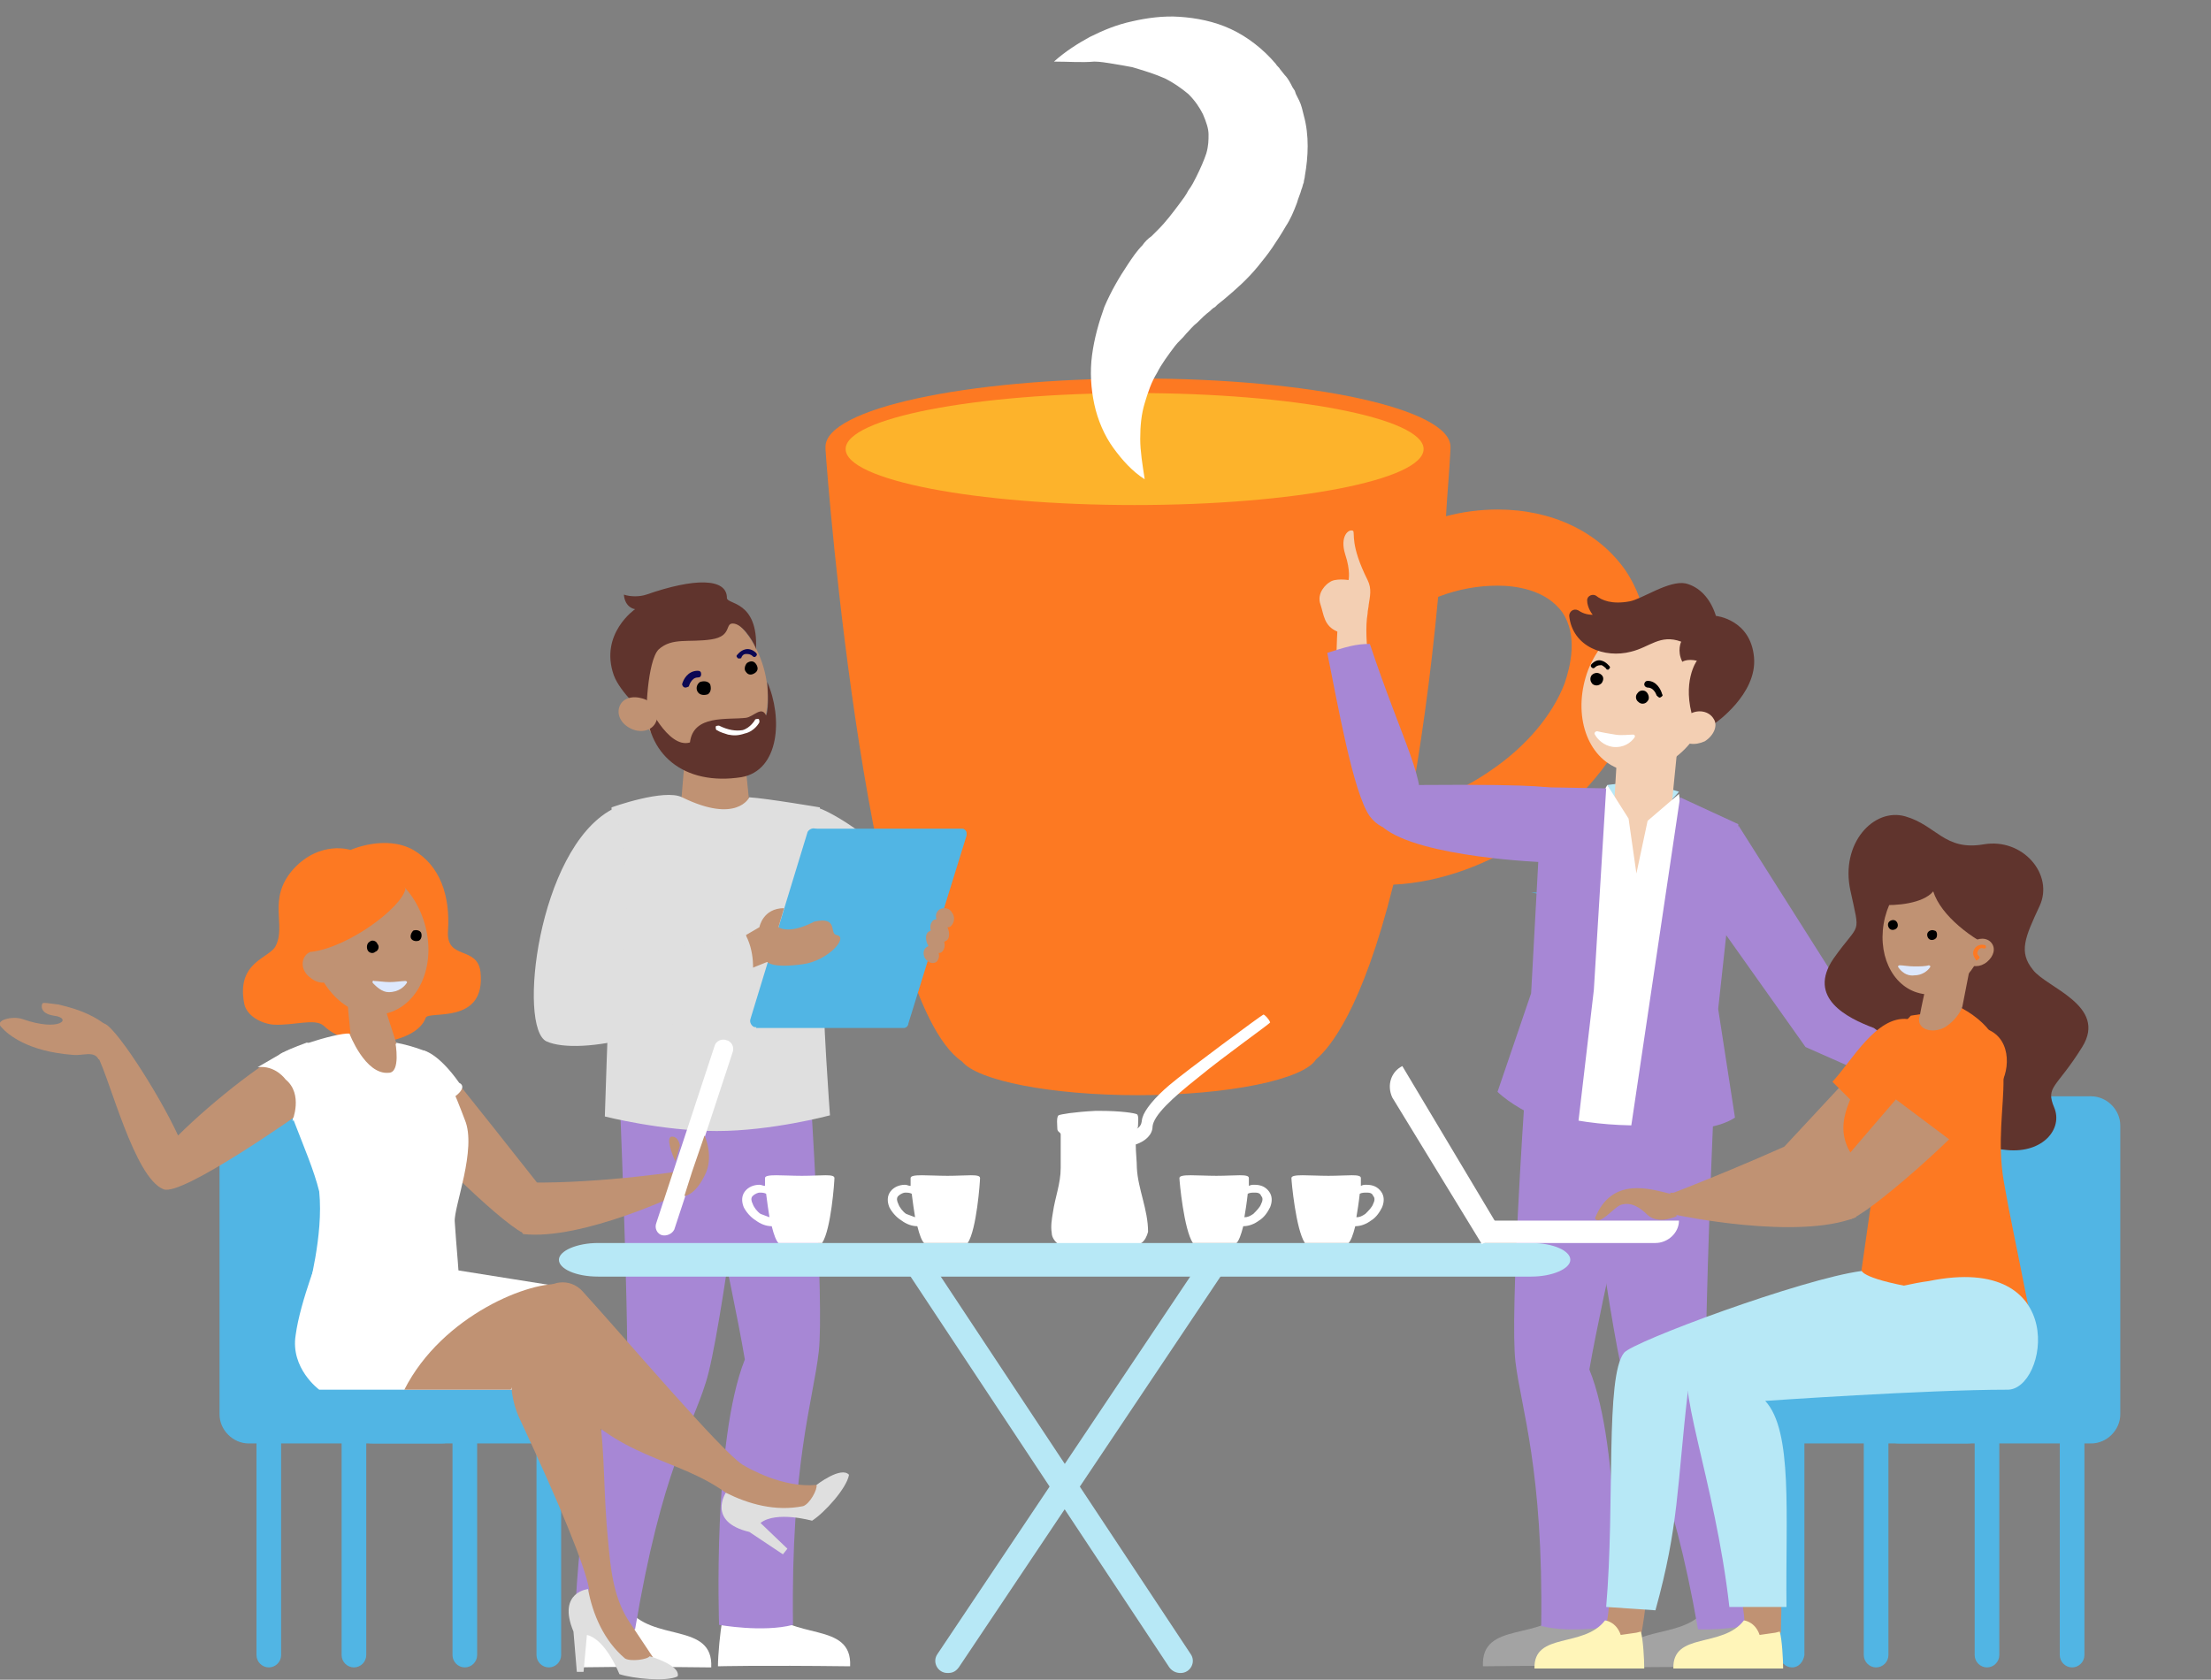<?xml version="1.0" encoding="utf-8"?>
<!-- Generator: Adobe Illustrator 27.3.1, SVG Export Plug-In . SVG Version: 6.00 Build 0)  -->
<svg version="1.1" xmlns="http://www.w3.org/2000/svg" xmlns:xlink="http://www.w3.org/1999/xlink" x="0px" y="0px"
	 viewBox="0 0 197.4 150" style="enable-background:new 0 0 197.4 150;" xml:space="preserve">
<rect x="0" y="0" width="197.4" height="150" fill="#808080" stroke="none"/>
<style type="text/css">
	.st0{fill:#FD7922;enable-background:new    ;}
	.st1{fill:#FDB32B;enable-background:new    ;}
	.st2{fill:#FFFFFF;enable-background:new    ;}
	.st3{fill:#51B5E4;enable-background:new    ;}
	.st4{fill:#C09273;enable-background:new    ;}
	.st5{fill:#0B0754;}
	.st6{fill:#60342D;enable-background:new    ;}
	.st7{fill:#FFFFFF;}
	.st8{fill:#A787D5;enable-background:new    ;}
	.st9{enable-background:new    ;}
	.st10{fill:#DFDFDF;}
	.st11{fill:#DFDFDF;enable-background:new    ;}
	.st12{fill:#A3A3A3;enable-background:new    ;}
	.st13{fill:#F3CFB3;enable-background:new    ;}
	.st14{fill:#B7E8F6;enable-background:new    ;}
	.st15{fill:#A787D5;}
	.st16{fill:#FFF5B9;enable-background:new    ;}
	.st17{fill:#DDE8FD;}
</style>
<g id="Capa_1_-_copie_00000059289047222403380510000007836211006633572526_">
	<path class="st0" d="M73.7,39.9c0,0.1,0,0.1,0,0.2c0.2,3.2,3.8,49,12.2,54.7c1.4,1.7,7.9,3,15.7,3c8.1,0,14.8-1.4,15.9-3.2
		c1.2-1,4.1-4.4,6.9-15.6c4.2-0.2,8.6-1.8,12.5-4.5c4.2-2.9,7.5-6.8,9.1-11c1.8-4.6,1.4-9.2-0.9-12.6c-2.4-3.4-6.5-5.4-11.4-5.4h0
		c-1.5,0-3.1,0.2-4.6,0.6c0.1-1.9,0.3-3.9,0.4-6c0-0.1,0-0.1,0-0.2c0-3.4-12.5-6.1-27.8-6.1C86.2,33.8,73.7,36.5,73.7,39.9z
		 M125.9,71.9c0.9-5,1.8-11.1,2.5-18.6c1.8-0.7,3.6-1,5.3-1h0c1.5,0,4.3,0.3,5.8,2.4c1.4,2.1,0.7,4.8,0.2,6.3
		c-1.1,2.9-3.5,5.7-6.6,7.8C130.8,70.4,128.3,71.5,125.9,71.9z"/>
	<ellipse class="st1" cx="101.3" cy="40.1" rx="25.8" ry="5"/>
	<path class="st2" d="M94.1,5.5c1-0.9,2.1-1.6,3.2-2.2c1.2-0.6,2.4-1.1,3.8-1.4c1.3-0.3,2.8-0.5,4.2-0.4c1.5,0.1,3.1,0.4,4.6,1.1
		c1.5,0.7,2.9,1.8,4,3.1c0.1,0.2,0.3,0.3,0.4,0.5l0.4,0.5c0.3,0.3,0.5,0.7,0.7,1.1l0.2,0.3l0.1,0.3l0.3,0.6c0.2,0.4,0.3,0.9,0.4,1.3
		c0.5,1.8,0.4,3.7,0.1,5.4c0,0.2-0.1,0.4-0.1,0.6c-0.1,0.2-0.1,0.4-0.2,0.6c-0.1,0.4-0.3,0.8-0.4,1.2c-0.3,0.8-0.6,1.5-1,2.1
		c-0.4,0.7-0.8,1.3-1.2,1.9c-0.4,0.6-0.9,1.2-1.3,1.7c-0.9,1.1-1.9,2-3.1,3l-0.5,0.4l-0.1,0.1l0,0l0,0l-0.1,0.1
		c-0.2,0.1-0.4,0.3-0.5,0.4c-0.4,0.3-0.7,0.6-1.1,1c-0.4,0.3-0.7,0.7-1,1c-0.3,0.4-0.7,0.7-1,1.1c-0.6,0.8-1.2,1.6-1.6,2.4
		c-0.5,0.8-0.8,1.7-1.1,2.7c-0.3,1-0.4,2-0.4,3.2c0,1.1,0.2,2.3,0.4,3.6c-1.1-0.7-2-1.7-2.8-2.8c-0.8-1.1-1.4-2.5-1.7-3.9
		c-0.3-1.4-0.4-2.9-0.2-4.4c0.2-1.5,0.6-2.9,1.1-4.3c0.6-1.4,1.3-2.6,2.1-3.8c0.4-0.6,0.8-1.2,1.3-1.7c0.2-0.3,0.5-0.6,0.8-0.8
		l0.2-0.2l0.1-0.1l0.1-0.1l0,0l0.2-0.2c0.7-0.7,1.3-1.5,1.9-2.3c0.3-0.4,0.6-0.8,0.8-1.2c0.3-0.4,0.5-0.8,0.7-1.2
		c0.4-0.8,0.7-1.5,0.9-2.1c0.2-0.7,0.2-1.2,0.2-1.7c0-0.5-0.2-1.1-0.5-1.8c-0.3-0.6-0.7-1.2-1.3-1.8c-0.6-0.5-1.3-1-2.1-1.4
		c-0.9-0.4-1.9-0.7-2.9-1c-0.5-0.1-1.1-0.2-1.7-0.3c-0.6-0.1-1.2-0.2-1.7-0.2C96.6,5.6,95.4,5.5,94.1,5.5z"/>
</g>
<g id="Capa_1_-_copie">
	<path class="st2" d="M112.8,90.6c-0.1,0-7,5.1-8.4,6.3c-1.3,1.1-2.2,2.2-2.4,2.9c-0.1,0.3,0,0.7-0.5,1c0,0,0.1-0.1,0.1-0.2
		c0-0.3,0.1-1-0.1-1.1c-0.2-0.1-1.4-0.3-3.3-0.3l0,0c-0.1,0-0.1,0-0.2,0c-0.1,0-0.1,0-0.2,0l0,0c-1.9,0.1-3.1,0.3-3.3,0.4
		c-0.2,0.2-0.1,0.9-0.1,1.2c0,0.3,0.3,0.3,0.3,0.5c0,0.3,0,1.9,0,3c0,1.4-0.5,2.6-0.7,4c-0.1,0.6-0.2,1.2-0.1,1.8
		c0,0.4,0.3,0.8,0.6,1c0.6,0.3,1.6,0.5,3.7,0.5c2.1,0,3.2-0.3,3.7-0.6c0.3-0.2,0.5-0.6,0.6-1c0-2-0.9-3.8-1-5.7
		c0-0.6-0.1-1.4-0.1-2.1c0.9-0.3,1.5-0.9,1.5-1.6c0.1-1,1.7-2.5,4.1-4.4c2.3-1.9,6.4-4.8,6.4-4.9C113.3,91,112.9,90.6,112.8,90.6z"
		/>
</g>
<g id="Слой_1_-_copie_2">
	<g>
		<g>
			<g>
				<polygon class="st3" points="136.7,79.7 139.4,79.7 141.3,81 139.4,80.2 				"/>
			</g>
			<g>
				<polygon class="st3" points="154,76.3 148,76.3 147.3,78 				"/>
				<polygon class="st3" points="145.5,73.9 142.8,73.9 140.9,75.2 142.9,74.4 				"/>
				<rect x="142.2" y="82.5" class="st3" width="10.4" height="0.1"/>
				<rect x="142.2" y="87.5" class="st3" width="10.4" height="0.1"/>
				<rect x="142.8" y="75.4" class="st3" width="10.4" height="0.1"/>
				<rect x="146.1" y="75" class="st3" width="6" height="0.1"/>
			</g>
		</g>
		<g>
			<g>
				<g>
					<polygon id="v-2_00000176016311362252305570000010799513988398737046_" class="st4" points="63.8,65.8 63.8,65.8 66.3,65.8 
						66.9,71.7 64,73.3 60.8,71.8 61.3,65.8 					"/>
					<g>
						<path class="st4" d="M56.9,63.2c1.5,3.9,5.3,6,8.3,4.8c3-1.2,4.2-5.3,2.7-9.2c-1.5-3.9-5.3-6-8.3-4.8
							C56.6,55.2,55.4,59.3,56.9,63.2z"/>
						<path d="M66.6,60c0.2,0.3,0.5,0.3,0.8,0.1c0.3-0.2,0.3-0.5,0.1-0.8c-0.2-0.3-0.5-0.3-0.8-0.1C66.5,59.4,66.4,59.8,66.6,60z"/>
						<path d="M62.3,61.8c0.2,0.3,0.6,0.3,0.9,0.2c0.3-0.2,0.3-0.6,0.2-0.9c-0.2-0.3-0.6-0.3-0.9-0.2C62.2,61.1,62.1,61.5,62.3,61.8
							z"/>
						<g>
							<path class="st5" d="M61.2,61.4C61.2,61.4,61.2,61.4,61.2,61.4c-0.2,0-0.3-0.2-0.3-0.3c0.1-0.4,0.5-1.2,1.4-1.2
								c0.2,0,0.3,0.1,0.3,0.3c0,0.2-0.1,0.3-0.3,0.3c-0.6,0-0.8,0.8-0.8,0.8C61.5,61.3,61.3,61.4,61.2,61.4z"/>
						</g>
						<g>
							<path class="st5" d="M66,58.8c0,0-0.1,0-0.1,0c-0.1-0.1-0.2-0.2-0.1-0.3c0,0,0.3-0.4,0.7-0.5c0.3-0.1,0.7,0,1,0.3
								c0.1,0.1,0.1,0.2,0,0.3c-0.1,0.1-0.2,0.1-0.3,0c-0.2-0.2-0.4-0.2-0.6-0.2c-0.3,0-0.4,0.3-0.4,0.3
								C66.2,58.8,66.1,58.8,66,58.8z"/>
						</g>
						<path class="st6" d="M54.8,60.3c-1.3-3.7,1.9-5.9,1.9-5.9s-0.9-0.1-1-1.3c0.6,0.2,1.4,0.2,2,0c4.3-1.5,7.2-1.5,7.2,0.3
							c0,0.6,2.8,0.2,2.6,4.6c0-0.3-1-2.1-1.9-2.3c-1-0.2-0.1,1.1-2.1,1.4c-2,0.3-3.5-0.2-4.7,0.9c-1,1-1.2,6-1,6.3
							C57.4,63.5,55.4,61.9,54.8,60.3z"/>
						<path class="st6" d="M68.5,60.9c0,0,0.2,2.3-0.1,3C68,63,67.3,64,66.6,64.1c-1.7,0.2-4.7-0.3-5,2.2c-2,0.6-3.9-3.7-3.9-3.7
							c-0.1,4.8,3.4,7.6,8.5,6.8C69.6,68.8,69.9,64.1,68.5,60.9z"/>
						<g>
							<path class="st7" d="M65,65.6c-0.3-0.1-0.7-0.2-1-0.4c-0.1,0-0.1-0.2-0.1-0.3c0-0.1,0.2-0.1,0.3-0.1c0.8,0.4,1.5,0.5,2.1,0.4
								c0.7-0.2,1.1-0.9,1.1-0.9c0-0.1,0.2-0.1,0.3-0.1s0.1,0.2,0.1,0.3c0,0-0.4,0.8-1.3,1C65.9,65.7,65.5,65.7,65,65.6z"/>
						</g>
						<g>
							<path class="st4" d="M57.7,62.5c0.9,0.5,1.2,1.4,0.8,2.1c-0.4,0.7-1.4,0.9-2.3,0.4c-0.9-0.5-1.2-1.4-0.8-2.1
								C55.8,62.2,56.8,62.1,57.7,62.5z"/>
						</g>
					</g>
				</g>
				<path class="st7" d="M66.7,145.1c0.5-1.5,1.7-1.6,1.7-1.6c2.2,3.1,7.7,1.2,7.5,5.3c-8.3-0.1-11.8,0-11.8,0c0-1,0.2-3.2,0.4-4.1
					l0.4,0.1L66.7,145.1z"/>
				<path class="st7" d="M54.3,145.2c0.5-1.5,1.7-1.6,1.7-1.6c2.2,3.1,7.7,1.2,7.5,5.3c-8.3-0.1-11.8,0-11.8,0c0-1,0.2-3.2,0.4-4.1
					l0.4,0.1L54.3,145.2z"/>
				<path class="st8" d="M72.3,96.7c0,0,1.3,19.7,0.8,24c-0.5,4.4-2.5,10-2.3,24.4c-2.7,0.7-6.6,0-6.6,0s-0.6-16.4,2.3-23.7
					c-1.2-7.1-4.9-23.3-4.9-23.3L72.3,96.7z"/>
				<path class="st8" d="M67.1,97.2c0,0-2.7,22.1-4.1,26.3c-1.3,4.2-3.9,7.7-6.3,22c-2.8,0.1-5.4,0-5.4,0s0.4-18.1,4.7-22.2
					c0.1-7.2-0.7-25.9-0.7-25.9L67.1,97.2z"/>
				<g id="v_00000069379272404286313780000000231082974804799896_" class="st9">
					<path id="h-5_00000095309130464167474240000006834784960904823991_" class="st10" d="M54.6,72.1c0,0,4.7-1.7,6.3-0.9
						c4.9,2.4,6,0,6,0c1.6,0.1,6.3,0.9,6.3,0.9c0,5.3,0.4,10.6,0.3,14.6c-0.1,3.5,0.6,12.9,0.6,12.9s-5.2,1.4-10.1,1.4
						c-4.9,0-10-1.3-10-1.3s0.3-9.6,0.5-13.2C54.4,82.6,54.6,77.4,54.6,72.1z"/>
				</g>
				<g id="c_00000060027104428201587920000003303922379668890803_">
					<path id="c_00000146464923412440104730000007337388443106856085_" class="st11" d="M81.6,80c-2-4.7-7.7-7.6-8.4-7.8l-1.3,6
						c2.8,1.6,4.8,3.4,4.8,3.4c-0.3,1.7-0.3,3.3-1.2,5.4c0,0,0.8-1.2,1.9-0.5c1,0.7,2.8-0.7,2.8-0.7S83.1,83.5,81.6,80z"/>
				</g>
				<g id="c_00000155126143020571517370000011036375959230345635_">
					<g id="c_00000165215529889623010070000001871861887467982733_">
						<g id="c_00000008843901858405121720000018059101229599053222_">
							<path id="c_00000163074321545764576390000009403126236552376226_" class="st3" d="M80.5,91.8c0,0,0.1,0,0.1,0h0.1
								c0.2,0,0.4-0.2,0.4-0.4l5.2-16.8c0,0,0-0.1,0-0.1c0,0,0,0,0-0.1c0,0,0,0,0,0c0,0,0,0,0,0c0-0.2-0.2-0.4-0.4-0.4
								c0,0-0.1,0-0.1,0c0,0-0.1,0-0.1,0H72.7l-5.2,17.8L80.5,91.8L80.5,91.8z"/>
							<path id="c_00000078754465607694717350000005872864637117129117_" class="st3" d="M72.8,74c-0.3-0.1-0.6,0.1-0.7,0.3L67,91
								l0,0c-0.1,0.3,0.1,0.6,0.3,0.7l0,0c0.3,0.1,0.6-0.1,0.7-0.3l5.2-16.8C73.3,74.3,73.1,74.1,72.8,74z"/>
						</g>
					</g>
					<path id="c_00000135692595608520129860000017952599193521745597_" class="st4" d="M82.7,84.6c0,0,0.1-0.1,0.2-0.1c0,0,0,0,0,0
						c-0.3-0.5-0.3-1.1,0-1.3c0.1,0,0.1-0.1,0.2-0.1c-0.1-0.4,0-0.7,0.2-0.9c0.1-0.1,0.2-0.1,0.3-0.1c-0.1-0.4,0-0.7,0.3-0.9
						c0.4-0.2,0.9-0.1,1.1,0.3c0.3,0.4,0.2,0.9-0.1,1.2c-0.1,0.1-0.2,0.1-0.3,0.1c0.2,0.5,0.2,1-0.1,1.2c-0.1,0-0.1,0.1-0.2,0.1
						c0.1,0.4,0,0.7-0.2,0.9c-0.1,0.1-0.2,0.1-0.3,0.1c0.1,0.3,0,0.6-0.2,0.8c-0.3,0.2-0.7,0.1-1-0.3C82.4,85.3,82.4,84.8,82.7,84.6
						z"/>
					<path class="st4" d="M66.6,83.5l1.2-0.7c0,0,0.3-1.7,2.2-1.7c-0.2,0.7-0.5,1.7-0.5,1.7s0.9,0.7,3.2-0.5c2.2-0.5,1.3,1.1,2,1.2
						c1.1,0.2-0.8,2.3-3,2.6c-2.8,0.4-3.2-0.2-3.2-0.2L67,86.5L66.6,83.5z"/>
					<path id="c_00000021819631583068589840000002114506728407404219_" class="st10" d="M55.6,85.4c4-0.3,10.8-2.2,10.8-2.2
						c1.1,1.7,0.8,3.9,0.8,3.9c-6.2,5.4-15.5,7.2-18.4,5.9c-2.6-1.2-0.8-17.1,5.8-20.7l0,0C56.8,75.9,55.6,85.4,55.6,85.4z"/>
				</g>
				<g>
					<path class="st12" d="M139.9,143.6c-2.2,3-7.7,1.1-7.5,5.2c8.3-0.1,11.8,0,11.8,0c0-0.9-0.2-3.1-0.4-4L139.9,143.6z"/>
					<path class="st12" d="M152.3,143.7c-2.2,3-7.7,1.1-7.5,5.2c8.3-0.1,11.8,0,11.8,0c0-0.9-0.2-3.1-0.4-4L152.3,143.7z"/>
					<path class="st8" d="M136.1,98.4c0,0-1.3,19-0.8,23.2c0.5,4.2,2.5,9.6,2.3,23.6c2.7,0.7,6.6,0,6.6,0s0.6-15.8-2.3-22.9
						c1.2-6.9,4.9-22.6,4.9-22.6L136.1,98.4z"/>
					<path class="st8" d="M141.2,98.9c0,0,2.7,21.3,4.1,25.4c1.3,4,3.9,7.5,6.3,21.2c2.8,0.1,6.1-0.6,6.1-0.6s-1.1-16.9-5.4-20.9
						c-0.1-7,0.7-25.1,0.7-25.1L141.2,98.9z"/>
					<g>
						<g>
							<g>
								<path class="st13" d="M152.3,64c-1.5,3.7-5,5.7-7.9,4.6c-2.9-1.2-4-5.1-2.6-8.8c1.5-3.7,5-5.7,7.9-4.6
									C152.6,56.3,153.8,60.3,152.3,64z"/>
								<path d="M143,61c-0.2,0.2-0.5,0.3-0.8,0.1c-0.2-0.2-0.3-0.5-0.1-0.8c0.2-0.2,0.5-0.3,0.8-0.1C143.2,60.4,143.2,60.7,143,61z
									"/>
								<path d="M147.1,62.6c-0.2,0.3-0.6,0.3-0.8,0.1c-0.3-0.2-0.3-0.6-0.1-0.8c0.2-0.3,0.6-0.3,0.8-0.1
									C147.2,62,147.3,62.4,147.1,62.6z"/>
								<g>
									<path d="M148.2,62.3c-0.1,0-0.2-0.1-0.3-0.2c0,0-0.2-0.7-0.8-0.7c-0.1,0-0.3-0.1-0.3-0.3c0-0.1,0.1-0.3,0.3-0.3
										c0.8,0,1.2,0.8,1.3,1.2C148.5,62.1,148.4,62.2,148.2,62.3C148.2,62.3,148.2,62.3,148.2,62.3z"/>
								</g>
								<g>
									<path d="M143.6,59.8c-0.1,0-0.2,0-0.2-0.1c0,0-0.2-0.2-0.4-0.3c-0.2,0-0.4,0-0.6,0.2c-0.1,0.1-0.2,0.1-0.3,0
										c-0.1-0.1-0.1-0.2,0-0.3c0.3-0.3,0.6-0.4,0.9-0.3c0.4,0.1,0.7,0.5,0.7,0.5c0.1,0.1,0,0.2-0.1,0.3
										C143.7,59.8,143.7,59.8,143.6,59.8z"/>
								</g>
								<path class="st6" d="M151.2,64.3c-1.1-3.4,0.3-5.3,0.3-5.3c-0.9-0.2-1.3,0.1-1.3,0.1c-0.5-1-0.1-1.8-0.1-1.8
									c-1.9-0.7-2.8,0.5-4.5,0.9c-2.3,0.6-5.2-0.4-5.5-3.2c0-0.4,0.4-0.7,0.8-0.5c0.3,0.2,0.7,0.4,1.3,0.4c0,0-0.5-0.6-0.5-1.3
									c0-0.4,0.5-0.6,0.8-0.4c0.5,0.4,1.4,0.8,3,0.5c1.1-0.2,3.5-1.9,5-1.6c1.2,0.3,2.2,1.3,2.7,2.9c0,0,3.1,0.3,3.4,3.7
									c0.3,3.3-3.5,5.9-3.5,5.9L151.2,64.3z"/>
								<path class="st13" d="M150.8,63.8c-0.8,0.5-1.2,1.4-0.8,2c0.4,0.7,1.3,0.8,2.2,0.4c0.8-0.5,1.2-1.4,0.8-2
									C152.6,63.5,151.6,63.3,150.8,63.8z"/>
								<path class="st7" d="M142.4,65.6c-0.1-0.1,0-0.3,0.2-0.3c0.4,0.1,1,0.2,1.6,0.3c0.6,0.1,1.2,0,1.6,0c0.2,0,0.2,0.2,0.1,0.3
									c-0.3,0.4-0.9,0.9-1.9,0.8C143.2,66.6,142.6,66,142.4,65.6z"/>
							</g>
						</g>
					</g>
					<path class="st8" d="M138.5,70.4c0,0,0.1-0.4-11.8-0.3l-3.2,3.8c3.3,2.7,14.4,3.1,14.4,3.1L138.5,70.4z"/>
					<polyline class="st14" points="146.6,69.7 149.9,70.7 146.1,75 143.5,70.1 					"/>
					<path class="st13" d="M144.1,72c1.5,15.7,3.7,2.7,5.1,0.4l0.5-5l-5.3-0.4L144.1,72z"/>
					<path class="st7" d="M151.2,72.8L151.2,72.8l-1.1-0.4l-0.2-1.5l-2.8,2.4l-1,4.7l-0.7-4.9l-1.9-3l-0.9,1.6l-1,0.2l0,0l-3.6,0.6
						l-0.4,19.7l-1.4,6.7c4.7,1.6,10,2,15.2,1.2l-0.2-6.7l3.7-19.3L151.2,72.8z"/>
					<g class="st9">
						<path class="st15" d="M143.4,70.4l-1.1,18l-1.5,12.8c0,0-4.8-1.5-7.1-3.7l3-8.8l1-18.4L143.4,70.4z"/>
					</g>
					<g>
						<path class="st8" d="M150,71.2l-4.4,29.6c0,0,6.6,0.8,9.3-1l-1.5-9.7l1.8-16.5L150,71.2z"/>
					</g>
					<path class="st13" d="M117.9,54c0.3,0.9,0.3,1.9,1.5,2.4c0,0-0.2,3.1,0,5.6c0,0,2.8-3.2,2.8-3.2c-0.2-1-0.3-2.9-0.1-4
						c0-0.3,0.1-0.6,0.1-0.8c0.1-0.7,0.3-1.4-0.1-2.2c-1.6-3.2-1.1-4.2-1.3-4.4c-0.4-0.2-1.2,0.5-0.7,2.1c0.5,1.5,0.3,2.3,0.3,2.3
						s-1.2-0.2-1.7,0.2C118.5,52.1,117.5,52.9,117.9,54z"/>
					<path class="st8" d="M118.5,58.3c1.6-0.5,2.5-0.8,3.8-0.8c3,9,5.2,12.4,4.3,15c-0.8,2.2-3.1,2-4.3,0.4
						C120.8,70.8,119.4,62.7,118.5,58.3z"/>
					<polyline class="st8" points="153.4,82.5 155.2,73.7 164.7,88.7 176,95.1 172.5,98.5 161.2,93.5 					"/>
				</g>
				<g id="с_00000047045801245168391780000013282507299194245022_">
					<path id="с_00000166671087840814684970000001027946048907620279_" class="st14" d="M136.7,114H53.4c-2,0-3.5-0.7-3.5-1.5l0,0
						c0-0.8,1.6-1.5,3.5-1.5h83.3c2,0,3.5,0.7,3.5,1.5l0,0C140.2,113.3,138.6,114,136.7,114z"/>
					<g>
						<path class="st14" d="M84.6,149.4L84.6,149.4c-0.9,0-1.4-1-0.9-1.7l23.7-35.4l1.9,1.2l-23.7,35.4
							C85.3,149.3,85,149.4,84.6,149.4z"/>
					</g>
					<g>
						<path class="st14" d="M105.4,149.4L105.4,149.4c0.9,0,1.4-1,0.9-1.7L83,112.5l-1.9,1.2l23.3,35.2
							C104.7,149.3,105.1,149.4,105.4,149.4z"/>
					</g>
				</g>
				<g id="с_00000124144989851733137190000005329292819229922453_">
					<path id="с_00000176023850005696386960000017699577465868098708_" class="st3" d="M160,148.9L160,148.9
						c-0.6,0-1.1-0.5-1.1-1.1v-19.1h2.2v19.1C161,148.4,160.6,148.9,160,148.9z"/>
					<path id="с_00000070828560477676950830000005090190906390701485_" class="st3" d="M167.5,148.9L167.5,148.9
						c-0.6,0-1.1-0.5-1.1-1.1v-19.1h2.2v19.1C168.6,148.4,168.1,148.9,167.5,148.9z"/>
					<path id="с_00000015329813864690510660000003716999279011257230_" class="st3" d="M177.4,148.9L177.4,148.9
						c-0.6,0-1.1-0.5-1.1-1.1v-19.1h2.2v19.1C178.5,148.4,178,148.9,177.4,148.9z"/>
					<path id="с_00000017508591222370240760000008515318361163773358_" class="st3" d="M185,148.9L185,148.9
						c-0.6,0-1.1-0.5-1.1-1.1v-19.1h2.2v19.1C186.1,148.4,185.6,148.9,185,148.9z"/>
					<path id="с_00000118385615986740617620000011812544619658872222_" class="st3" d="M173.1,100.5v22.7c0,0.3-0.2,0.5-0.5,0.5
						h-14.1c-1.4,0-2.6,1.2-2.6,2.6l0,0c0,1.4,1.2,2.6,2.6,2.6h14.5h2.6c1.4,0,2.6-1.2,2.6-2.6v-2.6v-23.2c0-1.4-1.2-2.6-2.6-2.6
						l0,0C174.2,97.9,173.1,99,173.1,100.5z"/>
					
						<rect id="с_00000178884161387375690620000011925976310161204144_" x="175.6" y="97.9" class="st3" width="11.1" height="26.1"/>
					<path id="с_00000076563208423620726550000001236049972584539304_" class="st3" d="M184.2,100.5v22.7c0,0.3-0.2,0.5-0.5,0.5
						h-14.1c-1.4,0-2.6,1.2-2.6,2.6l0,0c0,1.4,1.2,2.6,2.6,2.6h14.5h2.6c1.4,0,2.6-1.2,2.6-2.6v-2.6v-23.2c0-1.4-1.2-2.6-2.6-2.6
						l0,0C185.4,97.9,184.2,99,184.2,100.5z"/>
				</g>
				<g id="с_00000008849130678015259990000014698838003952962731_">
					<path id="с_00000016059305641960716970000005289432756086897291_" class="st3" d="M49,148.9L49,148.9c0.6,0,1.1-0.5,1.1-1.1
						v-19.1h-2.2v19.1C47.9,148.4,48.4,148.9,49,148.9z"/>
					<path id="с_00000001626817571746192280000001352767038638830270_" class="st3" d="M41.5,148.9L41.5,148.9
						c0.6,0,1.1-0.5,1.1-1.1v-19.1h-2.2v19.1C40.4,148.4,40.9,148.9,41.5,148.9z"/>
					<path id="с_00000181060131505863667940000008685506057420765838_" class="st3" d="M31.6,148.9L31.6,148.9
						c0.6,0,1.1-0.5,1.1-1.1v-19.1h-2.2v19.1C30.5,148.4,31,148.9,31.6,148.9z"/>
					<path id="с_00000168801584955880031450000013756081429481124785_" class="st3" d="M24,148.9L24,148.9c0.6,0,1.1-0.5,1.1-1.1
						v-19.1h-2.2v19.1C22.9,148.4,23.4,148.9,24,148.9z"/>
					<path id="с_00000031193431697591063770000011709253862890458533_" class="st3" d="M35.9,100.5v22.7c0,0.3,0.2,0.5,0.5,0.5
						h14.1c1.4,0,2.6,1.2,2.6,2.6l0,0c0,1.4-1.2,2.6-2.6,2.6H35.9h-2.6c-1.4,0-2.6-1.2-2.6-2.6v-2.6v-23.2c0-1.4,1.2-2.6,2.6-2.6h0
						C34.8,97.9,35.9,99,35.9,100.5z"/>
					
						<rect id="с_00000035510881794549079190000006841575050486941105_" x="22.2" y="97.9" transform="matrix(-1 -1.224647e-16 1.224647e-16 -1 55.565 221.934)" class="st3" width="11.1" height="26.1"/>
					<path id="с_00000181076253631731661810000005543070023688766342_" class="st3" d="M24.8,100.5v22.7c0,0.3,0.2,0.5,0.5,0.5
						h14.1c1.4,0,2.6,1.2,2.6,2.6l0,0c0,1.4-1.2,2.6-2.6,2.6H24.8h-2.6c-1.4,0-2.6-1.2-2.6-2.6v-2.6v-23.2c0-1.4,1.2-2.6,2.6-2.6h0
						C23.6,97.9,24.8,99,24.8,100.5z"/>
				</g>
				<g>
					<path class="st6" d="M167.3,91.8c-2.4-0.9-6-2.7-3.6-6.2c2.4-3.4,2.4-1.9,1.5-6.1c-0.9-4.2,2.1-7.4,4.9-6.6
						c2.8,0.8,3.5,3.1,7,2.5c3.5-0.6,6.3,2.7,5,5.5c-1.3,2.8-1.9,4.1-0.6,5.7c1.2,1.6,6.7,3.2,4.4,6.9c-2.3,3.7-3.3,3.5-2.5,5.4
						c0.8,1.9-1,4.1-4.2,3.8c-3.2-0.3-6-1.5-7.2-5C170.8,94.2,167.3,91.8,167.3,91.8z"/>
					<path class="st4" d="M159,145.8l-1.9,0.6l-1.4-1.4c0.1-0.1,0-1.1-0.2-2.1l3.5-0.6C159.1,143.3,159,144.7,159,145.8z"/>
					<path class="st16" d="M157.1,146c-0.4-1.2-1.4-1.3-1.4-1.3c-1.9,2.5-6.4,1-6.3,4.3c6.9,0,9.8,0,9.8,0c0-0.8-0.1-2.6-0.3-3.3
						l-0.4,0.1L157.1,146z"/>
					<path class="st4" d="M146.5,146.1l-2,0.1l-1.1-1.2c0.1-0.1,0.3-1.6,0.3-2.6l3.3,0.1C146.9,143.7,146.7,145.1,146.5,146.1z"/>
					<path class="st16" d="M144.7,146c-0.4-1.2-1.4-1.3-1.4-1.3c-1.9,2.5-6.4,1-6.3,4.3c6.9,0,9.8,0,9.8,0c0-0.8-0.1-2.6-0.3-3.3
						l-0.4,0.1L144.7,146z"/>
					<path class="st14" d="M166.2,113.5c-5.3,0.7-20.4,6.3-21.2,7.3c-1.7,2.1-0.8,13.4-1.6,22.7l4.4,0.3c2.1-7.6,1.9-10.9,2.9-19.6
						c0,0,17.2,1.3,23.4-2.9C180.4,116.9,170.5,112.4,166.2,113.5z"/>
					<path class="st4" d="M159.3,102.4c1.3,0.2,1.7,1.2,2,3.1c-4.8,2.8-11.9,3-11.9,3l-2.3-1.1C147.1,107.4,152.8,105.3,159.3,102.4
						z"/>
					<path class="st4" d="M172.4,97.1c-2.1,3.1-10.1,9.6-11.5,9.8l-1.6-4.5c0,0,7.9-8.5,9.3-10C171.1,89.7,175.8,92.1,172.4,97.1z"
						/>
					<path class="st0" d="M163.6,96.6c1.7-1.8,3.9-5.9,6.7-5.6c2.9,0.3,3.1,3.3,2.2,5c-0.9,1.6-3.8,5.7-3.8,5.7L163.6,96.6z"/>
					<path class="st4" d="M164.1,104.2c1.2,0.4,1.9,4.2,1.6,4.5c-5.2,2.1-16-0.2-16-0.2l-0.6-2C149.1,106.6,157.3,106.1,164.1,104.2
						z"/>
					<path class="st0" d="M181.1,116.7c-1.2-6.1-1.7-8.3-2.2-11.2c-1.2-7.1,2.4-12.1-3.8-15.5l-4.5,0.7c-3.6,3.8-5.8,7.3-6,9.6
						c-0.3,3.1,2.8,4.7,2.8,4.7l-1.2,8.4c0,0-0.3,0.7,4.8,1.6C176,116.1,181.1,116.7,181.1,116.7z"/>
					<path class="st4" d="M177.5,97.9c-2.1,3.1-11.1,10.9-12.4,11l-1-4.7c0,0,8.2-9.6,9.6-11.1C176.1,90.5,180.9,92.9,177.5,97.9z"
						/>
					<path class="st0" d="M168.9,97.9c1.6-2.3,4.7-6.5,7.6-6.2c2.9,0.3,3.1,3.3,2.2,5c-0.9,1.6-3.8,5.7-3.8,5.7L168.9,97.9z"/>
					<path class="st4" d="M149.1,106.6c-1.7-0.4-5.2-1.6-6.7,2.2c0.4,0.7,1.7-1,2.3-1.2c0.9-0.3,1.7,0.2,2.4,0.9
						c1,0.9,2.6,0.1,2.6,0.1L149.1,106.6z"/>
					<g>
						<path class="st2" d="M147.8,111h-15.5V109h17.6l0,0C149.9,110.1,148.9,111,147.8,111z"/>
						<path class="st2" d="M124.3,98l8,13.1l1.8-1l-8.9-14.9l0,0C124.2,95.7,123.8,96.9,124.3,98z"/>
					</g>
					<path class="st4" d="M177.2,84.1c-0.8,3.1-3.4,5.2-5.8,4.6c-2.5-0.6-3.9-3.6-3.1-6.8c0.8-3.1,3.4-5.2,5.8-4.6
						C176.6,78,178,81,177.2,84.1z"/>
					<path class="st4" d="M176,85.8l-4.1,2.5c0,0-0.4,1.8-0.5,2.4c-0.4,1.2,1.1,1.7,2.3,1c1.2-0.8,1.5-1.8,1.5-1.8L176,85.8z"/>
					<path class="st6" d="M168,80.8c1.2,0.1,3.7-0.1,4.6-1.2c0.7,2.2,3.5,4.3,5.8,5.3c0.1-2.3,0.1-6.5-4-8.2
						C171.2,75.3,168,80.8,168,80.8z"/>
					<path d="M169.4,82.8c-0.1,0.2-0.4,0.3-0.6,0.2c-0.2-0.1-0.3-0.4-0.2-0.6c0.1-0.2,0.4-0.3,0.6-0.2
						C169.4,82.3,169.5,82.6,169.4,82.8z"/>
					<path d="M172.9,83.7c-0.1,0.2-0.4,0.3-0.6,0.2c-0.2-0.1-0.3-0.4-0.2-0.6c0.1-0.2,0.4-0.3,0.6-0.2
						C172.9,83.1,173,83.4,172.9,83.7z"/>
					<path class="st4" d="M176,84.2c-0.6,0.5-0.8,1.2-0.4,1.7c0.4,0.5,1.2,0.5,1.8,0c0.6-0.5,0.8-1.2,0.4-1.7
						C177.4,83.7,176.6,83.7,176,84.2z"/>
					<g>
						<path class="st0" d="M176.4,85.7C176.4,85.7,176.3,85.7,176.4,85.7c-0.3-0.4-0.3-0.7-0.1-1c0.2-0.3,0.6-0.4,0.9-0.3
							c0.1,0,0.1,0.1,0.1,0.2c0,0.1-0.1,0.1-0.2,0.1c-0.2-0.1-0.4,0-0.5,0.2c-0.1,0.2-0.1,0.3,0.1,0.5c0.1,0.1,0,0.2,0,0.2
							C176.5,85.8,176.4,85.8,176.4,85.7z"/>
					</g>
					<path class="st14" d="M172.2,114.4c-5.3,0.7-20.4,5.6-21.2,6.6c-1.7,2.1,2.1,11,3.4,22.5h5.1c-0.1-8.2,0.6-15.7-1.9-18.4
						c0,0,14.4-1,21.6-1C182.8,124.2,184.9,111.8,172.2,114.4z"/>
					<path class="st17" d="M169.5,86.4c-0.1-0.1,0-0.2,0.1-0.2c0.3,0,0.8,0.1,1.3,0.1c0.5,0,1,0,1.3-0.1c0.1,0,0.2,0.1,0.1,0.2
						c-0.2,0.3-0.7,0.7-1.4,0.7C170.2,87.2,169.7,86.7,169.5,86.4z"/>
				</g>
				<g>
					<g>
						<path class="st4" d="M47.1,105.6c-1,0.7-0.7,4.4-0.4,4.6c5.3,0.6,14.2-3.7,14.2-3.7l0.4-2C61.3,104.5,53.9,105.7,47.1,105.6z"
							/>
						<path class="st4" d="M35.5,99.2c1.9,3,10.2,10.9,11.5,11l1.1-4.4c0,0-7.4-9.4-8.7-10.9C37,92.2,32.4,94.3,35.5,99.2z"/>
					</g>
					<path class="st0" d="M40,83.1c0.2-3.1-0.7-5.8-3.1-7.2c-2.5-1.4-5.6,0-5.6,0l0,0c0,0-2.7-0.9-5.1,1.7c-2.4,2.7-0.6,5-1.6,6.9
						c-0.6,1.1-3.5,1.4-2.8,5.1c0.2,1.1,1.5,1.8,2.6,1.9c1.9,0.1,3.7-0.6,4.5,0.1c2.6,2.5,8.3,1.6,9.1-0.7c0.2-0.7,5.4,0.7,4.9-4.1
						C42.6,84.4,39.8,85.8,40,83.1z"/>
					<g>
						<g>
							<g>
								<polygon class="st4" points="35.3,93.1 31.2,92.3 29.7,94.4 32.9,101 37.7,97 								"/>
							</g>
						</g>
					</g>
					<g class="st9">
						<path class="st7" d="M40.6,109.1c-0.1-1.3,2-6.5,0.9-9.1c-0.8-2.1-2.1-5.6-3.7-6.2c-0.8-0.3-1.5-0.5-2.5-0.7
							c0,0,0.5,2.7-0.6,2.7c-2.1,0.2-3.5-3.5-3.5-3.5c-1.2-0.1-6.4,1.6-6.4,2.1c0,3.4,2.8,8.3,3.7,12c0.4,4-1,8.7-1,9.2
							c0,0,8.5,2.4,13.5-0.4C41.1,114.8,40.7,110.9,40.6,109.1z"/>
					</g>
					<path class="st2" d="M28.7,111.5c0,0-1.9,4.7-2.3,7.7c-0.5,3,2.1,4.9,2.1,4.9H50c0,0,2.3-3.7,1.6-6.3c-0.7-2.6-2.2-3-2.2-3
						L28.7,111.5z"/>
					<path class="st4" d="M50.2,114.7c-2.7-0.4-10.7,2.7-14.1,9.4h9.5L50.2,114.7z"/>
					<g>
						<path class="st4" d="M47.2,117.1c0.4-0.4,0.7-0.9,1-1.4c0.8-1.4,2.7-1.6,3.8-0.4c4,4.4,12.4,14.3,14.3,15.5
							c0.5,0.3,3.6,2.1,6.6,1.8c0,0,1.5,0.6,0.5,1.7c-0.5,0.6-8,1.2-8,1.2l-0.6-2.2c-4.4-3.2-9.8-3-14.4-8.9
							C47.9,121.2,47.2,117.1,47.2,117.1z"/>
						<path class="st11" d="M66.9,136.8l3,2l0.4-0.5l-2.4-2.3c1.4-1.1,4.6-0.2,4.6-0.2c1.1-0.7,3.1-2.9,3.3-4.1
							c-0.7-0.8-2.9,0.9-2.9,0.9c0.1,0.4-0.6,1.7-1.2,1.9c-2.5,0.5-4.9-0.2-6.9-1.2C64.8,133.3,63.1,135.9,66.9,136.8z"/>
					</g>
					<g>
						<path class="st4" d="M47.2,117.7c-0.5,0.1-1,0.6-1,1.2c-0.2,1.5-1.3,4.6,0.2,7.8c3.7,7.9,5.8,13.1,6.2,15.2
							c-1,1.8,2.9,6.7,2.9,7l2.8-0.9c0,0-1.6-2.4-2.2-3.3c-1.4-2.2-1.6-4.9-1.8-7c-0.9-8.9,0.7-14.5-5.8-19.8
							C48.2,117.7,47.7,117.6,47.2,117.7z"/>
						<path class="st11" d="M51.2,145.7l0.3,3.6l0.6,0l0.3-3.3c1.7,0.4,2.9,3.5,2.9,3.5c1.2,0.4,4.2,0.7,5.2,0.2
							c0.3-1-2.5-1.8-2.5-1.8c-0.2,0.3-1.7,0.5-2.2,0.2c-1.9-1.6-2.9-4-3.3-6.2C52.6,141.9,49.7,142.1,51.2,145.7z"/>
					</g>
					<g>
						<g>
							<g>
								<path class="st4" d="M34.3,89.8L31,89.3l0.3,3.1c0,0,0.6,1.4,1.4,1.5l2.7-0.7L34.3,89.8z"/>
							</g>
						</g>
					</g>
					<g>
						<path class="st4" d="M27.9,85.3c0.9,3.6,3.8,5.9,6.6,5.2c2.8-0.7,4.4-4.1,3.5-7.7c-0.9-3.6-3.8-5.9-6.6-5.2
							S27.1,81.8,27.9,85.3z"/>
						<path d="M36.7,83.8c0.1,0.2,0.4,0.3,0.7,0.2c0.2-0.1,0.3-0.4,0.2-0.7c-0.1-0.2-0.4-0.3-0.7-0.2C36.7,83.3,36.6,83.6,36.7,83.8
							z"/>
						<path d="M32.8,84.8c0.1,0.3,0.5,0.4,0.7,0.2c0.3-0.1,0.4-0.5,0.2-0.7c-0.1-0.3-0.5-0.4-0.7-0.2C32.8,84.2,32.7,84.5,32.8,84.8
							z"/>
						<path class="st4" d="M29.3,85.3c0.7,0.5,0.9,1.4,0.4,2c-0.4,0.6-1.3,0.6-2,0c-0.7-0.5-0.9-1.4-0.4-2
							C27.7,84.8,28.6,84.8,29.3,85.3z"/>
						<path class="st17" d="M33.3,87.8c-0.1-0.1,0-0.3,0.1-0.2c0.3,0,0.9,0.1,1.4,0.1c0.5,0,1.1-0.1,1.4-0.1c0.1,0,0.2,0.1,0.1,0.2
							c-0.2,0.3-0.7,0.8-1.6,0.8C34.1,88.6,33.6,88.1,33.3,87.8z"/>
					</g>
					<path class="st0" d="M27.8,85c3.3-0.4,8-3.9,8.4-5.6c-0.6-2.1-4.1-3.2-6-2.2C28.3,78.2,26.4,82.4,27.8,85z"/>
					<path class="st7" d="M59.1,110.3L59.1,110.3c-0.4-0.1-0.7-0.6-0.5-1.1l5.2-15.8c0.1-0.4,0.6-0.7,1.1-0.5l0,0
						c0.4,0.1,0.7,0.6,0.5,1.1l-5.2,15.8C60,110.2,59.5,110.4,59.1,110.3z"/>
					<path class="st4" d="M61.8,104.6l1.1-3.2c0,0,0.9,1.9,0,3.6c-0.9,1.8-1.8,1.8-1.8,1.8L61.8,104.6z"/>
					<path class="st4" d="M60.3,103.7c-0.3-0.6-0.9-2.2-0.3-2.2c0.6,0,0.7,0.8,0.7,0.8L60.3,103.7z"/>
					<g>
						<g>
							<g>
								<g>
									<path class="st4" d="M8.7,94.3c1.4-1.4,0.5-2.9,0.5-2.9c0.8-0.2,4.9,6.1,6.7,10c3.1-3.1,8.5-7.3,10-7.6c0,0,2-0.5,2.7,1.9
										c0.6,2.1-1.8,3.7-1.8,3.7s-10.6,7.5-12.2,6.8C12,105.2,9.8,96.3,8.7,94.3z"/>
								</g>
							</g>
						</g>
						<g>
							<g>
								<g>
									<g>
										<path class="st4" d="M6.5,94.2c0.9,0.1,1.9-0.4,2.3,0.4l1.7-0.8l0.1-1c-1.5-2.4-5.1-3-5.4-3.1c-0.9-0.1-1.3-0.2-1.4-0.1
											c-0.1,0.1-0.3,0.9,1,1.1c1.7,0.2,0.6,1.5-2.8,0.3c-0.9-0.3-2.5,0.1-1.9,0.7C0.7,92.4,2.5,93.9,6.5,94.2z"/>
									</g>
								</g>
							</g>
						</g>
					</g>
				</g>
			</g>
		</g>
	</g>
	<path class="st7" d="M26.1,100.1c0,0,1-2.4-0.6-3.7c0,0-0.9-1.3-2.5-1.1l1.9-1.1c0.2-0.2,1.4-0.7,2.5-1.1c0,0,2.1,0.7,1.9,2.6
		c0,0,0.2,2.4-0.8,3.2L26.1,100.1z"/>
	<path class="st7" d="M37.8,93.8c0,0,1.3,0.2,3.2,2.9c0,0,1.1,0.4-1.1,1.7L37.8,93.8z"/>
</g>
<g id="Capa_1_-_copie_2">
	<path class="st2" d="M80.5,109c0.4,0.3,0.9,0.5,1.4,0.5c0.2,0.8,0.4,1.3,0.6,1.5h3.9c0.8-1.2,1.1-5.5,1.1-5.8c0,0,0,0,0,0
		c0-0.4-1.2-0.2-2.9-0.2c-1.7,0-3.3-0.2-3.3,0.2c0,0,0,0,0,0c0,0.2,0,0.4,0,0.7c-0.2,0-0.3-0.1-0.5-0.1h0c-0.5,0-1,0.2-1.3,0.6
		c-0.3,0.4-0.3,0.9-0.1,1.4C79.6,108.2,80,108.7,80.5,109z M80.2,106.8c0.2-0.2,0.5-0.3,0.6-0.3h0c0.2,0,0.4,0,0.6,0.1
		c0.1,0.8,0.2,1.5,0.3,2.1c-0.3-0.1-0.5-0.2-0.8-0.3c-0.3-0.2-0.6-0.6-0.7-0.9C80.1,107.3,80,107,80.2,106.8z"/>
	<path class="st2" d="M67.5,109c0.4,0.3,0.9,0.5,1.4,0.5c0.2,0.8,0.4,1.3,0.6,1.5h3.9c0.8-1.2,1.1-5.5,1.1-5.8c0,0,0,0,0,0
		c0-0.4-1.2-0.2-2.9-0.2c-1.7,0-3.3-0.2-3.3,0.2c0,0,0,0,0,0c0,0.2,0,0.4,0,0.7c-0.2,0-0.3-0.1-0.5-0.1h0c-0.5,0-1,0.2-1.3,0.6
		c-0.3,0.4-0.3,0.9-0.1,1.4C66.6,108.2,67,108.7,67.5,109z M67.2,106.8c0.2-0.2,0.5-0.3,0.6-0.3h0c0.2,0,0.4,0,0.6,0.1
		c0.1,0.8,0.2,1.5,0.3,2.1c-0.3-0.1-0.5-0.2-0.8-0.3c-0.3-0.2-0.6-0.6-0.7-0.9C67.1,107.3,67,107,67.2,106.8z"/>
	<path class="st2" d="M106.5,111h3.9c0.2-0.2,0.4-0.7,0.6-1.5c0.5,0,1-0.2,1.4-0.5c0.5-0.3,0.8-0.8,1-1.2c0.2-0.5,0.2-1-0.1-1.4
		c-0.3-0.4-0.7-0.6-1.3-0.6h0c-0.2,0-0.3,0-0.5,0.1c0-0.2,0-0.4,0-0.7c0,0,0,0,0,0c0-0.4-1.2-0.2-2.9-0.2c-1.7,0-3.3-0.2-3.3,0.2
		c0,0,0,0,0,0C105.3,105.5,105.7,109.8,106.5,111z M111.4,106.6c0.2-0.1,0.4-0.1,0.6-0.1h0c0.2,0,0.5,0,0.6,0.3
		c0.2,0.2,0.1,0.5,0,0.7c-0.1,0.3-0.4,0.6-0.7,0.9c-0.3,0.2-0.5,0.3-0.8,0.3C111.2,108.1,111.3,107.5,111.4,106.6z"/>
	<path class="st2" d="M116.5,111h3.9c0.2-0.2,0.4-0.7,0.6-1.5c0.5,0,1-0.2,1.4-0.5c0.5-0.3,0.8-0.8,1-1.2c0.2-0.5,0.2-1-0.1-1.4
		c-0.3-0.4-0.7-0.6-1.3-0.6h0c-0.2,0-0.3,0-0.5,0.1c0-0.2,0-0.4,0-0.7c0,0,0,0,0,0c0-0.4-1.2-0.2-2.9-0.2c-1.7,0-3.3-0.2-3.3,0.2
		c0,0,0,0,0,0C115.3,105.5,115.7,109.8,116.5,111z M121.4,106.6c0.2-0.1,0.4-0.1,0.6-0.1h0c0.2,0,0.5,0,0.6,0.3
		c0.2,0.2,0.1,0.5,0,0.7c-0.1,0.3-0.4,0.6-0.7,0.9c-0.3,0.2-0.5,0.3-0.8,0.3C121.2,108.1,121.3,107.5,121.4,106.6z"/>
</g>
</svg>
